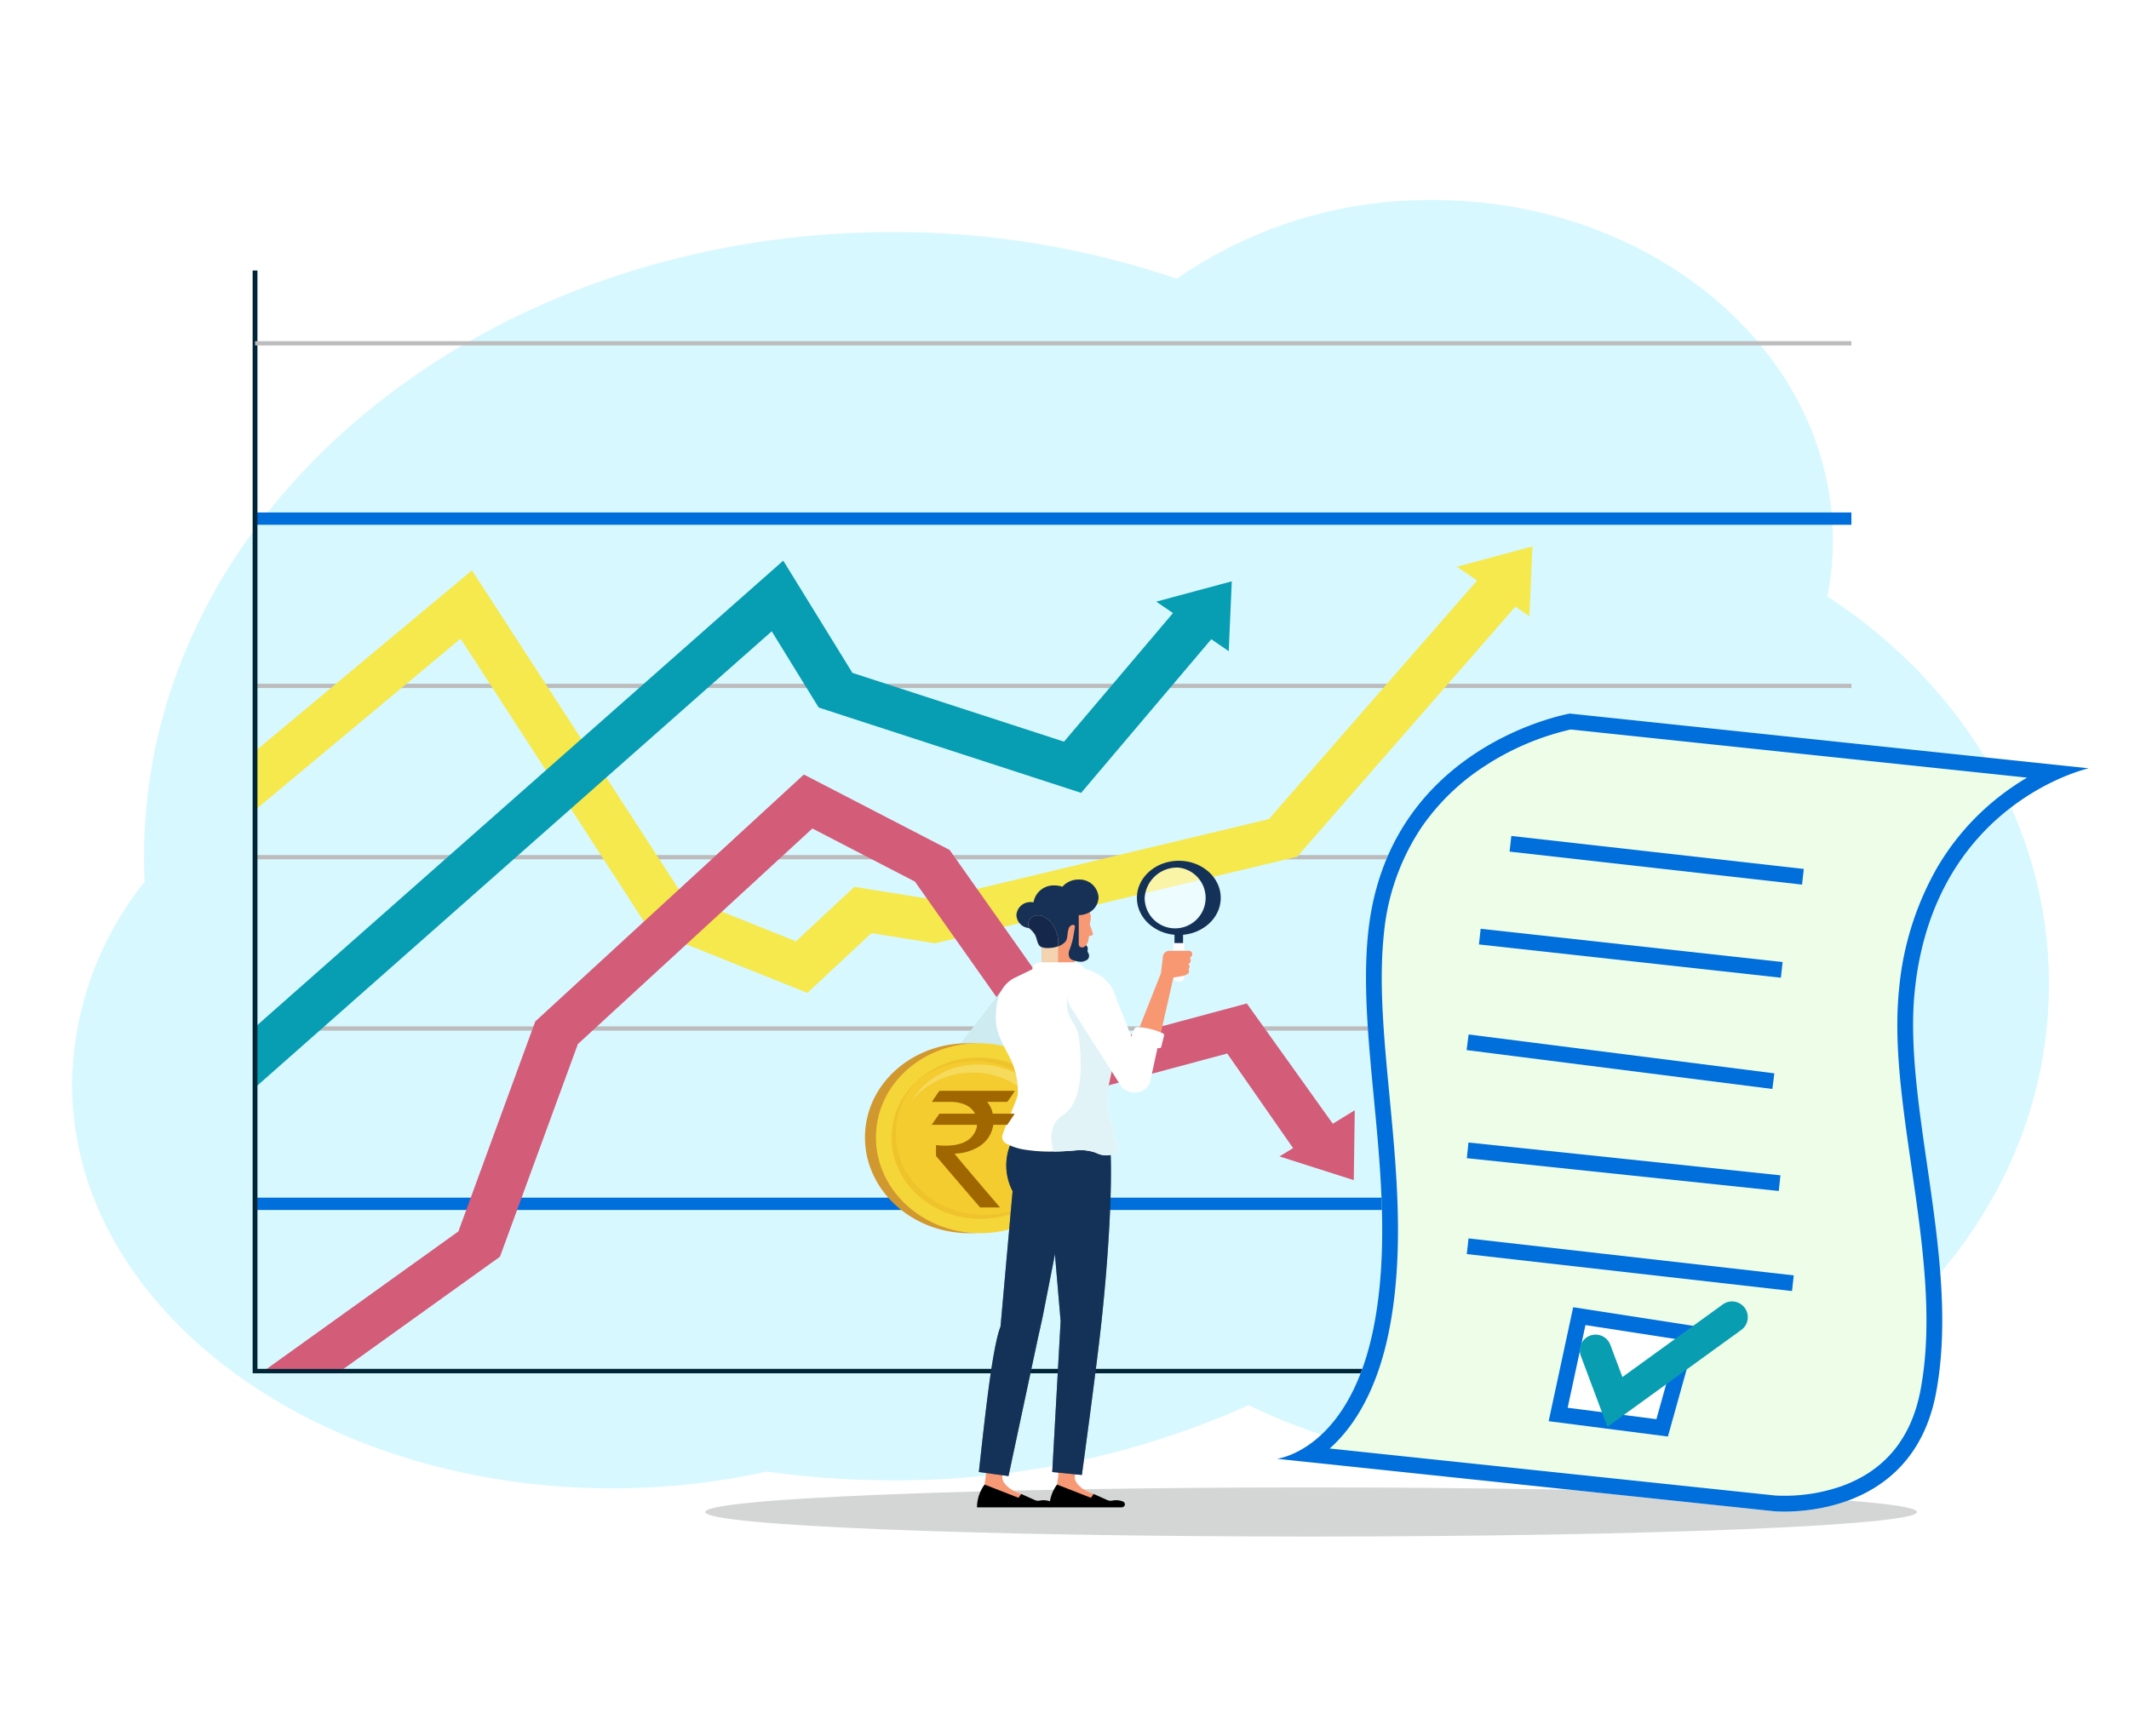 <svg xmlns="http://www.w3.org/2000/svg" xmlns:xlink="http://www.w3.org/1999/xlink" width="266" height="217" viewBox="0 0 266 217">
  <rect x="0" y="0" width="266" height="217" fill="#808080" stroke="none"/>
  <defs>
    <clipPath id="clip-path">
      <rect id="Rectangle_8" data-name="Rectangle 8" width="151.39" height="6.138" fill="none"/>
    </clipPath>
    <clipPath id="clip-path-2">
      <rect id="Rectangle_13" data-name="Rectangle 13" width="271" height="240" transform="translate(0 0)" fill="none"/>
    </clipPath>
    <clipPath id="clip-path-3">
      <rect id="Rectangle_11" data-name="Rectangle 11" width="9.057" height="8.019" fill="none"/>
    </clipPath>
    <clipPath id="clip-path-4">
      <path id="Path_24" data-name="Path 24" d="M998.593,1268.666a2.932,2.932,0,0,0-.591,2.151l.246,1.188,3.344-.262-.051-.9,8.155-7.535-4.293-3.472Z" transform="translate(-997.979 -1259.831)" fill="none"/>
    </clipPath>
    <linearGradient id="linear-gradient" x1="-6.616" y1="6.62" x2="-6.609" y2="6.62" gradientUnits="objectBoundingBox">
      <stop offset="0" stop-color="#fff"/>
      <stop offset="1" stop-color="#cdebf0"/>
    </linearGradient>
    <clipPath id="clip-path-6">
      <rect id="Rectangle_15" data-name="Rectangle 15" width="19.021" height="17.396" fill="none"/>
    </clipPath>
    <clipPath id="clip-path-7">
      <rect id="Rectangle_16" data-name="Rectangle 16" width="19.04" height="17.414" fill="none"/>
    </clipPath>
    <clipPath id="clip-path-8">
      <rect id="Rectangle_18" data-name="Rectangle 18" width="11.721" height="44.135" fill="none"/>
    </clipPath>
    <clipPath id="clip-path-9">
      <path id="Path_37" data-name="Path 37" d="M1032.859,1458.635l3.708.505,3.675-17.223c.108-.479.505-2.245.6-2.727l3.735-18.984-.573-3.8-5.6-1.4a8.9,8.9,0,0,0-1.625,2.741,6.98,6.98,0,0,0,.3,5.794l-1.51,16.913c-1.069,2.715-2,11.869-2.709,18.183" transform="translate(-1032.859 -1415.006)" fill="none"/>
    </clipPath>
    <linearGradient id="linear-gradient-2" x1="-10.861" y1="1.941" x2="-10.85" y2="1.941" gradientUnits="objectBoundingBox">
      <stop offset="0" stop-color="#fff"/>
      <stop offset="1" stop-color="#143257"/>
    </linearGradient>
    <clipPath id="clip-path-10">
      <rect id="Rectangle_20" data-name="Rectangle 20" width="10.169" height="42.235" fill="none"/>
    </clipPath>
    <clipPath id="clip-path-11">
      <path id="Path_41" data-name="Path 41" d="M1084.71,1435.228a6.756,6.756,0,0,0,.764,1.49,8.04,8.04,0,0,0,1.351,1.525l1.359,15.939-1.046,18.856,3.707.37c.086-.737,1.816-13.243,2.472-19.394.811-7.616,1.383-16.5,1.07-21.817-.018-.348-.043-.689-.072-1.024h-9.768a6.56,6.56,0,0,0,.162,4.055" transform="translate(-1084.305 -1431.173)" fill="none"/>
    </clipPath>
    <linearGradient id="linear-gradient-3" x1="-12.343" y1="1.987" x2="-12.331" y2="1.987" xlink:href="#linear-gradient-2"/>
    <clipPath id="clip-path-12">
      <rect id="Rectangle_21" data-name="Rectangle 21" width="3.732" height="6.199" fill="none"/>
    </clipPath>
    <clipPath id="clip-BracketOrder_TnC">
      <rect width="266" height="217"/>
    </clipPath>
  </defs>
  <g id="BracketOrder_TnC" clip-path="url(#clip-BracketOrder_TnC)">
    <rect width="266" height="217" fill="#fff"/>
    <path id="Union_2" data-name="Union 2" d="M-128,90.5a41.067,41.067,0,0,1,9.077-25.311c-.051-1.057-.077-2.122-.077-3.19,0-43.079,41.861-78,93.5-78a109.532,109.532,0,0,1,35.523,5.827A55.357,55.357,0,0,1,42-20C69.614-20,92-.972,92,22.5a36.548,36.548,0,0,1-.684,7.045C108.1,40.46,119,58.1,119,78c0,33.137-30.22,60-67.5,60a73.9,73.9,0,0,1-32.482-7.391A108.012,108.012,0,0,1-25.5,140a112.47,112.47,0,0,1-15.7-1.095A88.78,88.78,0,0,1-60.5,141C-97.78,141-128,118.391-128,90.5Z" transform="translate(137 45)" fill="#d8f8ff"/>
    <g id="Group_35" data-name="Group 35" transform="translate(-5 -14.092)">
      <g id="Group_36" data-name="Group 36" transform="translate(0 0.092)">
        <rect id="Rectangle_2" data-name="Rectangle 2" width="199.448" height="0.535" transform="translate(36.868 185.079)" fill="#002536"/>
        <rect id="Rectangle_3" data-name="Rectangle 3" width="199.448" height="1.54" transform="translate(36.868 163.672)" fill="#006edb"/>
        <rect id="Rectangle_4" data-name="Rectangle 4" width="199.448" height="0.535" transform="translate(36.868 142.265)" fill="#bcbcbc"/>
        <rect id="Rectangle_5" data-name="Rectangle 5" width="199.448" height="0.535" transform="translate(36.868 120.858)" fill="#bcbcbc"/>
        <rect id="Rectangle_6" data-name="Rectangle 6" width="199.448" height="0.535" transform="translate(36.868 99.45)" fill="#bcbcbc"/>
        <path id="Path_13" data-name="Path 13" d="M456.646,656.781l-27.312,31.3L392.7,696.844l-6.1,1.456-2.52.6-7.93-1.274-8.008,7.466-15.128-6.063-4.642-1.857-.647-1-9.138-14.1-3.119-4.806-10.655-16.441-25.681,21.423V674.9l27.107-22.611,13.659,21.07,3.119,4.806,9.072,14,.55.846,4.823,1.932,9.253,3.709,7.3-6.807,9.054,1.456v.005l.75.118,5.53-1.322,36.451-8.723L451.871,653.5Z" transform="translate(-262.269 -567.012)" fill="#f5e94d"/>
        <path id="Path_14" data-name="Path 14" d="M441.522,1059.824l-4.956,3.061-8.311-11.943-20.054,5.384-13.943-19.754-3.53-5-1.493-2.114-12.813-6.636-11.3,10.393-4.449,4.089-13.55,12.459-9.731,26.572-19.927,14.295h-9.6l24.333-17.458,9.6-26.234,13.58-12.486,4.364-4.014,15.617-14.359,18.21,9.424,3.433,4.87,3.348,4.742,10.516,14.9,19.836-5.325Z" transform="translate(-269.924 -905.285)" fill="#d35c78"/>
        <path id="Path_15" data-name="Path 15" d="M420.014,779.29l-17.666,20.861-32.794-10.666-5.863-9.526-20.67,18.26-4.43,3.912-39.455,34.851v-7.562l36.336-32.094,4.43-3.912,25.227-22.285,8.643,14.027,26.436,8.595,14.971-17.672Z" transform="translate(-262.269 -687.065)" fill="#079db2"/>
        <rect id="Rectangle_7" data-name="Rectangle 7" width="199.448" height="1.54" transform="translate(36.868 78.043)" fill="#006edb"/>
        <g id="Group_5" data-name="Group 5">
          <g id="Group_37" data-name="Group 37" transform="translate(93.124 199.885)">
            <g id="Group_3" data-name="Group 3" opacity="0.4" style="mix-blend-mode: multiply;isolation: isolate">
              <g id="Group_2" data-name="Group 2">
                <g id="Group_1" data-name="Group 1" clip-path="url(#clip-path)">
                  <path id="Path_16" data-name="Path 16" d="M906.985,1835.486c0,1.695-33.89,3.069-75.7,3.069s-75.7-1.374-75.7-3.069,33.89-3.069,75.7-3.069,75.7,1.374,75.7,3.069" transform="translate(-755.595 -1832.417)" fill="#939597"/>
                </g>
              </g>
            </g>
          </g>
        </g>
        <path id="Path_17" data-name="Path 17" d="M496.435,576.7H296.684V438.888h.6V576.161H496.435Z" transform="translate(-260.119 -391.083)" fill="#002536"/>
        <rect id="Rectangle_10" data-name="Rectangle 10" width="199.448" height="0.535" transform="translate(36.868 56.636)" fill="#bcbcbc"/>
        <path id="Path_18" data-name="Path 18" d="M1639.222,607.168l9.439-2.539-.381,8.728Z" transform="translate(-1452.195 -522.345)" fill="#f5e94d"/>
        <path id="Path_19" data-name="Path 19" d="M1212.722,797.354l9.438-2.539-.381,8.728Z" transform="translate(-1063.259 -708.167)" fill="#079db2"/>
        <path id="Path_20" data-name="Path 20" d="M1452.552,1547.111l-.122,8.734-9.28-2.962Z" transform="translate(-1278.287 -1394.362)" fill="#d35c78"/>
        <g id="Group_10" data-name="Group 10">
          <g id="Group_9" data-name="Group 9" clip-path="url(#clip-path-2)">
            <g id="Group_8" data-name="Group 8" transform="translate(147.73 122.199)" opacity="0.5">
              <g id="Group_7" data-name="Group 7">
                <g id="Group_6" data-name="Group 6" clip-path="url(#clip-path-3)">
                  <path id="Path_21" data-name="Path 21" d="M1207.719,1124.584a4.562,4.562,0,1,1-4.52-4.017,4.3,4.3,0,0,1,4.52,4.017" transform="translate(-1198.662 -1120.567)" fill="#fff"/>
                </g>
              </g>
            </g>
            <path id="Path_22" data-name="Path 22" d="M1198.4,1115.676a3.809,3.809,0,1,1-4.278,3.774,4.051,4.051,0,0,1,4.278-3.774m0-.856c-2.892,0-5.241,2.067-5.247,4.628s2.335,4.641,5.227,4.646,5.241-2.067,5.247-4.628-2.335-4.641-5.227-4.646" transform="translate(-1046.107 -993.248)" fill="#143257"/>
            <rect id="Rectangle_12" data-name="Rectangle 12" width="2.066" height="1.07" transform="translate(151.741 132.446) rotate(-89.894)" fill="#143257"/>
            <path id="Path_23" data-name="Path 23" d="M1231.366,1213.381a.468.468,0,0,1-.164.35.6.6,0,0,1-.4.144h-.23a.529.529,0,0,1-.558-.5l.008-4.3,1.348,0Z" transform="translate(-1078.423 -1077.216)" fill="#fff"/>
          </g>
        </g>
        <g id="Group_12" data-name="Group 12" transform="translate(122.997 137.397)">
          <g id="Group_11" data-name="Group 11" clip-path="url(#clip-path-4)">
            <path id="Path_52" data-name="Path 52" d="M0,0,16.849,1.013l1,17L1,17Z" transform="matrix(0.629, -0.778, 0.778, 0.629, -6.794, 7.363)" fill="url(#linear-gradient)"/>
          </g>
        </g>
        <g id="Group_33" data-name="Group 33">
          <g id="Group_32" data-name="Group 32" clip-path="url(#clip-path-2)">
            <path id="Path_25" data-name="Path 25" d="M1005.934,1380.77a8.123,8.123,0,0,0-.571-.656c-.158-.127-.227-.364-.311-.472a3.812,3.812,0,0,0-.689-.6c-.038-.026-.335-.258-.506-.387l-.35-9.689-3.344.262,2.021,9.5a1.6,1.6,0,0,0-.491,1.218,4.309,4.309,0,0,1-.04.606c0,.189-.022.321-.015.546,0,0-.22.492-.311.663a5.608,5.608,0,0,0-.384.818c-.045.193.031.312.135.341s.271,0,.382-.253.366-.693.464-.855.207-.371.294-.345.1.275.062.462a6.179,6.179,0,0,0-.106.845c0,.21-.092.716-.09.815a.249.249,0,0,0,.228.236c.145.033.276-.039.33-.3s.081-.6.107-.758a8.911,8.911,0,0,1,.242-1.061c.046-.106.2-.071.222.078a8.285,8.285,0,0,0,.168.826c.056.2.137.568.174.7s.078.453.1.531a.244.244,0,0,0,.3.214.288.288,0,0,0,.25-.374,3.969,3.969,0,0,1-.077-.548c-.011-.155-.069-.579-.1-.768s-.22-.717-.057-.754.457.613.544.745.223.433.3.544.263.639.57.516.156-.389.081-.549-.377-.757-.479-1-.511-.978-.445-1.27.136-.2.312-.052a2.666,2.666,0,0,0,.642.543c.16.066.468.136.6-.006s-.037-.181-.161-.313" transform="translate(-876.896 -1219.661)" fill="#f79873"/>
            <path id="Path_26" data-name="Path 26" d="M999.563,1361.624a.393.393,0,0,0,.305-.372l-.018-1.339a.329.329,0,0,0-.294-.306,7.6,7.6,0,0,0-3.887.309.186.186,0,0,0-.14.2l.256,1.558a.288.288,0,0,0,.275.227,9.4,9.4,0,0,0,3.5-.281" transform="translate(-872.832 -1211.213)" fill="#fff"/>
            <path id="Path_27" data-name="Path 27" d="M930.878,1323.831c-.063,0-.126,0-.189,0-.159-.005-.318,0-.479,0a13.542,13.542,0,0,0-7.257,2.079,12.378,12.378,0,0,0-3.123,2.82,11.084,11.084,0,0,0-2.391,6.987c.076,6.552,5.916,11.853,13.045,11.842s12.846-5.333,12.771-11.884c-.073-6.346-5.555-11.536-12.377-11.844" transform="translate(-804.368 -1179.448)" fill="#d29830"/>
            <path id="Path_28" data-name="Path 28" d="M928.581,1335.718c.076,6.552,5.916,11.853,13.045,11.842s12.846-5.333,12.771-11.884c-.073-6.346-5.555-11.536-12.377-11.844-.063,0-.126,0-.189,0-.159-.005-.318,0-.479,0a13.542,13.542,0,0,0-7.257,2.079,12.375,12.375,0,0,0-3.123,2.82,11.084,11.084,0,0,0-2.391,6.987" transform="translate(-814.136 -1179.448)" fill="#f5d639"/>
            <path id="Path_29" data-name="Path 29" d="M966.34,1350.355c-.064-5.561-5.021-10.06-11.071-10.05s-10.9,4.526-10.838,10.087,5.021,10.06,11.071,10.05,10.9-4.526,10.838-10.087" transform="translate(-828.033 -1194.126)" fill="#f4cc2f"/>
            <g id="Group_15" data-name="Group 15" transform="translate(119.287 146.179)" opacity="0.6" style="mix-blend-mode: multiply;isolation: isolate">
              <g id="Group_14" data-name="Group 14">
                <g id="Group_13" data-name="Group 13" clip-path="url(#clip-path-6)">
                  <path id="Path_30" data-name="Path 30" d="M986.415,1350.8c-.064-5.561-5.021-10.06-11.071-10.05a11.345,11.345,0,0,0-7.466,2.741,11.28,11.28,0,0,1,7.949-3.19c6.05-.01,11.007,4.49,11.071,10.05a9.578,9.578,0,0,1-3.372,7.346,9.517,9.517,0,0,0,2.889-6.9" transform="translate(-967.878 -1340.305)" fill="#ebbc29"/>
                </g>
              </g>
            </g>
            <g id="Group_18" data-name="Group 18" transform="translate(116.397 148.902)" opacity="0.6" style="mix-blend-mode: multiply;isolation: isolate">
              <g id="Group_17" data-name="Group 17">
                <g id="Group_16" data-name="Group 16" clip-path="url(#clip-path-7)">
                  <path id="Path_31" data-name="Path 31" d="M947.823,1365.257a9.514,9.514,0,0,0-2.87,6.877c.064,5.561,5.021,10.06,11.071,10.05a11.348,11.348,0,0,0,7.446-2.723,11.278,11.278,0,0,1-7.969,3.21c-6.05.01-11.007-4.49-11.071-10.05a9.581,9.581,0,0,1,3.393-7.364" transform="translate(-944.43 -1365.257)" fill="#ebbc29"/>
                </g>
              </g>
            </g>
            <path id="Path_32" data-name="Path 32" d="M981.76,1358.331a9.5,9.5,0,0,0-9.752-9.086,9.737,9.737,0,0,0-7.607,3.566,9.647,9.647,0,0,1,8.313-4.579,9.5,9.5,0,0,1,9.752,9.086,8.659,8.659,0,0,1-1.936,5.552,8.605,8.605,0,0,0,1.23-4.538" transform="translate(-845.542 -1201.188)" fill="#f6da5c"/>
            <path id="Path_34" data-name="Path 34" d="M1042.2,1757.414l-1.277,6.444c-.043.649.627,1.272,1.234,1.637a5.4,5.4,0,0,0,1.126.5l.438.94h-1.192l-3.822-2.119.134-.915.571-6.962Z" transform="translate(-910.692 -1565.292)" fill="#f79974"/>
            <path id="Path_35" data-name="Path 35" d="M1031.929,1829.124a4.847,4.847,0,0,0-.95,2.849h9a.423.423,0,0,0,.415-.285.365.365,0,0,0-.208-.428,2.26,2.26,0,0,0-1.388-.122,1.023,1.023,0,0,1-.584-.072l-1.711-.764-.337.477Z" transform="translate(-903.912 -1629.599)"/>
            <path id="Path_36" data-name="Path 36" d="M1032.859,1458.636l3.708.505,3.675-17.223c.108-.479.505-2.245.6-2.727l3.735-18.984-.573-3.8-5.6-1.4a8.894,8.894,0,0,0-1.625,2.74,6.98,6.98,0,0,0,.3,5.794l-1.51,16.913c-1.069,2.715-2,11.869-2.709,18.183" transform="translate(-905.563 -1260.676)" fill="#143257"/>
            <g id="Group_23" data-name="Group 23" transform="translate(127.296 154.332)" opacity="0.5" style="mix-blend-mode: multiply;isolation: isolate">
              <g id="Group_22" data-name="Group 22">
                <g id="Group_21" data-name="Group 21" clip-path="url(#clip-path-8)">
                  <g id="Group_20" data-name="Group 20" transform="translate(0)">
                    <g id="Group_19" data-name="Group 19" clip-path="url(#clip-path-9)">
                      <rect id="Rectangle_17" data-name="Rectangle 17" width="11.721" height="44.135" fill="url(#linear-gradient-2)"/>
                    </g>
                  </g>
                </g>
              </g>
            </g>
            <path id="Path_38" data-name="Path 38" d="M1115.134,1758.493l-.767,6.748c-.043.649.627,1.272,1.234,1.637a5.39,5.39,0,0,0,1.126.5l.438.94h-1.192l-3.822-2.119.134-.915.329-5.708Z" transform="translate(-975.083 -1566.676)" fill="#f79974"/>
            <path id="Path_39" data-name="Path 39" d="M1105.371,1829.124a4.846,4.846,0,0,0-.95,2.849h9a.423.423,0,0,0,.416-.285.365.365,0,0,0-.208-.428,2.261,2.261,0,0,0-1.388-.122,1.023,1.023,0,0,1-.584-.072l-1.711-.764-.337.477Z" transform="translate(-968.303 -1629.599)"/>
            <path id="Path_40" data-name="Path 40" d="M1084.71,1435.228a6.757,6.757,0,0,0,.764,1.49,8.042,8.042,0,0,0,1.351,1.525l1.359,15.939-1.046,18.856,3.707.37c.086-.737,1.816-13.243,2.472-19.394.811-7.616,1.383-16.5,1.07-21.817-.018-.348-.043-.689-.072-1.024h-9.768a6.561,6.561,0,0,0,.162,4.055" transform="translate(-950.669 -1275.077)" fill="#143257"/>
            <g id="Group_28" data-name="Group 28" transform="translate(133.637 156.096)" opacity="0.5" style="mix-blend-mode: multiply;isolation: isolate">
              <g id="Group_27" data-name="Group 27">
                <g id="Group_26" data-name="Group 26" clip-path="url(#clip-path-10)">
                  <g id="Group_25" data-name="Group 25" transform="translate(-0.001)">
                    <g id="Group_24" data-name="Group 24" clip-path="url(#clip-path-11)">
                      <rect id="Rectangle_19" data-name="Rectangle 19" width="10.795" height="42.235" transform="translate(-0.399 0)" fill="url(#linear-gradient-3)"/>
                    </g>
                  </g>
                </g>
              </g>
            </g>
            <path id="Path_42" data-name="Path 42" d="M1065.13,1257.223a1.012,1.012,0,0,1,.16.457c.077.914-.593,1.168-1.249,1.2a2.728,2.728,0,0,1-1.43-.315,5.74,5.74,0,0,0-2.477-.3c-1.039.093-1.967.142-2.79.148a19.775,19.775,0,0,1-3.453-.21,7.22,7.22,0,0,1-2.47-.772.934.934,0,0,1-.481-1.118c.5-1.5,1.883-4.571,1.9-5.016a9.182,9.182,0,0,0-1.026-4.676c-.753-1.507-1.674-2.983-1.709-4.657-.042-1.847.272-4.256,2.393-5.281l2.211-1.069.084-.012a10.036,10.036,0,0,1,3.278-.377h.23a5.774,5.774,0,0,1,.865-.006c2.128.2,4.095.822,5.19,2.378a4.4,4.4,0,0,1,.593,1.174c1.06,3.125-.077,5.887-.663,8.95-.1.519-.175,1.069-.224,1.637a18.4,18.4,0,0,0-.077,2.242,12,12,0,0,0,.656,3.725,2.1,2.1,0,0,1,.112,1.291c.154.259.286.463.377.6" transform="translate(-920.68 -1100.504)" fill="#fff"/>
            <path id="Path_43" data-name="Path 43" d="M1114.483,1286.025c-.091-.136-.223-.34-.377-.6a2.1,2.1,0,0,0-.112-1.291,12,12,0,0,1-.656-3.725c-.021-.754.749-3.635.818-4.364l-2.183-3.186.139-.1-3.613-5.219a4.061,4.061,0,0,0,.618,3.578l0,0a5.154,5.154,0,0,1,.749,2.137c.4,3.495.363,7.9-2.029,9.407-1.673,1.052-1.66,3.008-1.144,4.552.823-.006,1.751-.056,2.79-.148a5.742,5.742,0,0,1,2.476.3,2.726,2.726,0,0,0,1.43.315c.656-.037,1.325-.29,1.249-1.2a1.007,1.007,0,0,0-.161-.457" transform="translate(-970.033 -1129.305)" fill="#e1f3f6"/>
            <path id="Path_44" data-name="Path 44" d="M1103.026,1167.1a7.809,7.809,0,0,0-.345-.983c-.069-.623.639-1.456-.835-2.4-.052-.033-.647-.355-.647-.355l-1.322.6-1.717.782-.94,1.821-.055.107-.5,1.007.032,3.58h4.051v-.988c.041-.018.081-.038.124-.053l.828-.448a.5.5,0,0,0,.478-.439l.05-.7a2.731,2.731,0,0,0,.333-1.151c.251-.049.6-.109.469-.382" transform="translate(-961.501 -1036.491)" fill="#f79974"/>
            <path id="Path_45" data-name="Path 45" d="M1078.726,1140.7v3.646a.371.371,0,0,0,.161.317.473.473,0,0,0,.381.071,1.232,1.232,0,0,0,.4-.25.6.6,0,0,1,.161.614c-.045.2.157.385.181.59a.661.661,0,0,1-.172.554,1.448,1.448,0,0,1-1.271.242,2.811,2.811,0,0,1-.695-.2.642.642,0,0,1-.177-.124.125.125,0,0,1-.022-.025.61.61,0,0,1-.121-.18,1.129,1.129,0,0,1,.007-.868,9.665,9.665,0,0,0,.534-1.952l.167-1.03a.236.236,0,0,0-.1-.134.311.311,0,0,0-.254-.033c-.743.24-.452,1.519-.78,1.989a1.363,1.363,0,0,1-.209.235,2.255,2.255,0,0,1-.769.452,3.026,3.026,0,0,1-.459.134,3.656,3.656,0,0,1-.691.083,3.2,3.2,0,0,1-.357,0,1.668,1.668,0,0,1-.5-.1c-.629-.251-.532-.917-.883-1.607a3.667,3.667,0,0,0-.743-.8,1.707,1.707,0,0,1-1.576-1.612,1.747,1.747,0,0,1,1.843-1.634,2,2,0,0,1,.3.025,2.538,2.538,0,0,1,2.625-2.107,2.884,2.884,0,0,1,.973.167,2.622,2.622,0,0,1,2.013-.9,2.379,2.379,0,0,1,2.511,2.222,2.227,2.227,0,0,1-1.482,2.027,2.782,2.782,0,0,1-.99.2" transform="translate(-938.947 -1012.342)" fill="#163056"/>
            <g id="Group_31" data-name="Group 31" transform="translate(133.475 128.393)" style="mix-blend-mode: multiply;isolation: isolate">
              <g id="Group_30" data-name="Group 30">
                <g id="Group_29" data-name="Group 29" clip-path="url(#clip-path-12)">
                  <path id="Path_46" data-name="Path 46" d="M1086.726,1181.183v2.345h-2.009v-2.214c-.629-.251-.532-.918-.883-1.607a3.661,3.661,0,0,0-.743-.8,1.1,1.1,0,0,1,1.032-1.569,1.455,1.455,0,0,1,.82.162,3.18,3.18,0,0,1,.781.589,3.959,3.959,0,0,1,1,3.1" transform="translate(-1083.001 -1177.328)" fill="#f4d3b0"/>
                </g>
              </g>
            </g>
            <path id="Path_47" data-name="Path 47" d="M1085.723,1178.085a3.183,3.183,0,0,0-.781-.589,1.456,1.456,0,0,0-.82-.162,1.1,1.1,0,0,0-1.032,1.569,3.663,3.663,0,0,1,.743.8c.351.689.254,1.356.883,1.607a1.668,1.668,0,0,0,.5.1,3.17,3.17,0,0,0,.357,0,3.637,3.637,0,0,0,.691-.083,2.994,2.994,0,0,0,.459-.134v-.018a3.959,3.959,0,0,0-1-3.1" transform="translate(-949.526 -1048.935)" fill="#15284b"/>
            <path id="Path_48" data-name="Path 48" d="M1087.2,1231.882v.142c0,.329,6.538.223,6.488-.146a.014.014,0,0,1,0-.007,1.507,1.507,0,0,0-1.146-.787l-.021,0h-4.361s-.857.033-.957.8" transform="translate(-953.209 -1096.822)" fill="#fff"/>
            <path id="Path_49" data-name="Path 49" d="M1131.143,1255.483l-2.542-6.4a2.6,2.6,0,0,0-1.506-1.581,3.181,3.181,0,0,0-2.333-.05l-.131.05a2.7,2.7,0,0,0-1.551,1.419,2.265,2.265,0,0,0,.086,1.975l6.331,9.953a2.106,2.106,0,0,0,2.077.884,1.919,1.919,0,0,0,1.652-1.422l1.114-5.127-2.778-.778Z" transform="translate(-984.501 -1111.228)" fill="#fff"/>
            <path id="Path_50" data-name="Path 50" d="M1200.107,1218.13c-.058-.458-.675-.344-.675-.344h-2.256a.851.851,0,0,0-.733.916l-.24,1.912-2.98,7.528,2.778.778,1.771-7.8,1.214-.191c.489-.153.517-.229.517-.229.345-.153.172-.636.172-.636.259-.28-.029-.636-.029-.636a.48.48,0,0,0,.144-.789.411.411,0,0,0,.316-.509" transform="translate(-1046.163 -1084.966)" fill="#f79873"/>
            <path id="Path_51" data-name="Path 51" d="M1187.263,1305.293a.41.41,0,0,0-.4.235l-.483,1.172a.278.278,0,0,0,.142.353,6.946,6.946,0,0,0,3.5.867.194.194,0,0,0,.2-.136l.358-1.433a.241.241,0,0,0-.155-.279,8.588,8.588,0,0,0-3.159-.779" transform="translate(-1040.142 -1162.934)" fill="#fff"/>
            <path id="Path_53" data-name="Path 53" d="M.752-14.58h9.395v.02a14.569,14.569,0,0,1-.937,1.367H6.7a3.279,3.279,0,0,1,.7,1.475h2.676q.049.01.049.039-.9,1.348-.918,1.348H7.471a3.987,3.987,0,0,1-.664,1.67A4.08,4.08,0,0,1,5.273-7.383a6.062,6.062,0,0,1-2.617.654v.02q0,.1,5.654,6.709H5.82Q.313-6.416.313-6.445v-1.3l.02-.049a8.35,8.35,0,0,0,1.143.068q3.086,0,3.838-2a1.616,1.616,0,0,0,.117-.605H-.156A.035.035,0,0,1-.2-10.371q.928-1.348.947-1.348H5.186v-.02a2.6,2.6,0,0,0-1.475-1.2A4.6,4.6,0,0,0,2.3-13.193H-.176v-.049Q.723-14.58.752-14.58Z" transform="translate(121.634 164.899)" fill="#a06700"/>
          </g>
        </g>
      </g>
    </g>
    <g id="Group_38" data-name="Group 38" transform="translate(-3 -15.118)">
      <path id="Path_54" data-name="Path 54" d="M26.6,0H91.748S73.06,6.266,73.06,29.825c0,14.606,9.292,33.171,7.908,49.816S62.352,96.406,62.352,96.406H0s9.257-2.052,10.362-18.7S4.42,44.054,4.42,29.825C4.42,6.266,26.6,0,26.6,0Z" transform="matrix(0.995, 0.105, -0.105, 0.995, 172.678, 101.5)" fill="#eefde7"/>
      <path id="Path_54_-_Outline" data-name="Path 54 - Outline" d="M26.9,1.969A33.139,33.139,0,0,0,16.754,7.605a28.024,28.024,0,0,0-7.131,8.547A28.731,28.731,0,0,0,6.389,29.825c0,6.138,1.365,12.866,2.81,19.99,1.848,9.108,3.758,18.527,3.128,28.024-.573,8.625-3.252,13.672-5.925,16.6H62.339a21.611,21.611,0,0,0,8.078-2.007c5.192-2.49,8.082-6.847,8.589-12.952.736-8.851-1.7-18.411-4.048-27.656-1.988-7.816-3.867-15.2-3.867-22a37.36,37.36,0,0,1,3.093-15.406,31.371,31.371,0,0,1,6.852-9.758,32.134,32.134,0,0,1,3.178-2.693H26.9M26.6,0H91.748S73.06,6.266,73.06,29.825c0,14.606,9.292,33.171,7.908,49.816S62.352,96.406,62.352,96.406H0s9.257-2.052,10.362-18.7S4.42,44.054,4.42,29.825C4.42,6.266,26.6,0,26.6,0Z" transform="matrix(0.995, 0.105, -0.105, 0.995, 172.678, 101.5)" fill="#006edb"/>
      <path id="Path_55" data-name="Path 55" d="M349.241,141.359,312.7,137.236l.221-1.956,36.538,4.123Z" transform="translate(-121.091 -15.692)" fill="#006edb"/>
      <path id="Path_56" data-name="Path 56" d="M347.509,150.234l-37.725-4.159.216-1.957,37.725,4.159Z" transform="translate(-122.003 -12.929)" fill="#006edb"/>
      <path id="Path_57" data-name="Path 57" d="M346.81,160.992l-38.2-4.859.248-1.953,38.2,4.859Z" transform="translate(-122.369 -9.784)" fill="#006edb"/>
      <path id="Path_58" data-name="Path 58" d="M347.606,170.525l-38.975-4.1.206-1.958,38.975,4.1Z" transform="translate(-122.363 -6.568)" fill="#006edb"/>
      <path id="Path_59" data-name="Path 59" d="M349.259,180.175l-40.634-4.621.222-1.956,40.634,4.621Z" transform="translate(-122.365 -3.714)" fill="#006edb"/>
      <path id="Path_60" data-name="Path 60" d="M3.065-1.851,18.736.579,14.9,14.31,0,12.392Z" transform="translate(196.49 180.334)" fill="#fff"/>
      <path id="Path_60_-_Outline" data-name="Path 60 - Outline" d="M4.6.38,2.375,10.713,13.463,12.14l2.78-9.955L4.6.38M3.065-1.851,18.736.579,14.9,14.31,0,12.392Z" transform="translate(196.49 180.334)" fill="#006edb"/>
      <path id="Path_61" data-name="Path 61" d="M322.832,195.265l-3.32-8.862a1.969,1.969,0,1,1,3.688-1.381l1.508,4.025,12.535-9.071a1.969,1.969,0,1,1,2.309,3.19Z" transform="translate(-119.001 -1.837)" fill="#099db2"/>
    </g>
  </g>
</svg>
